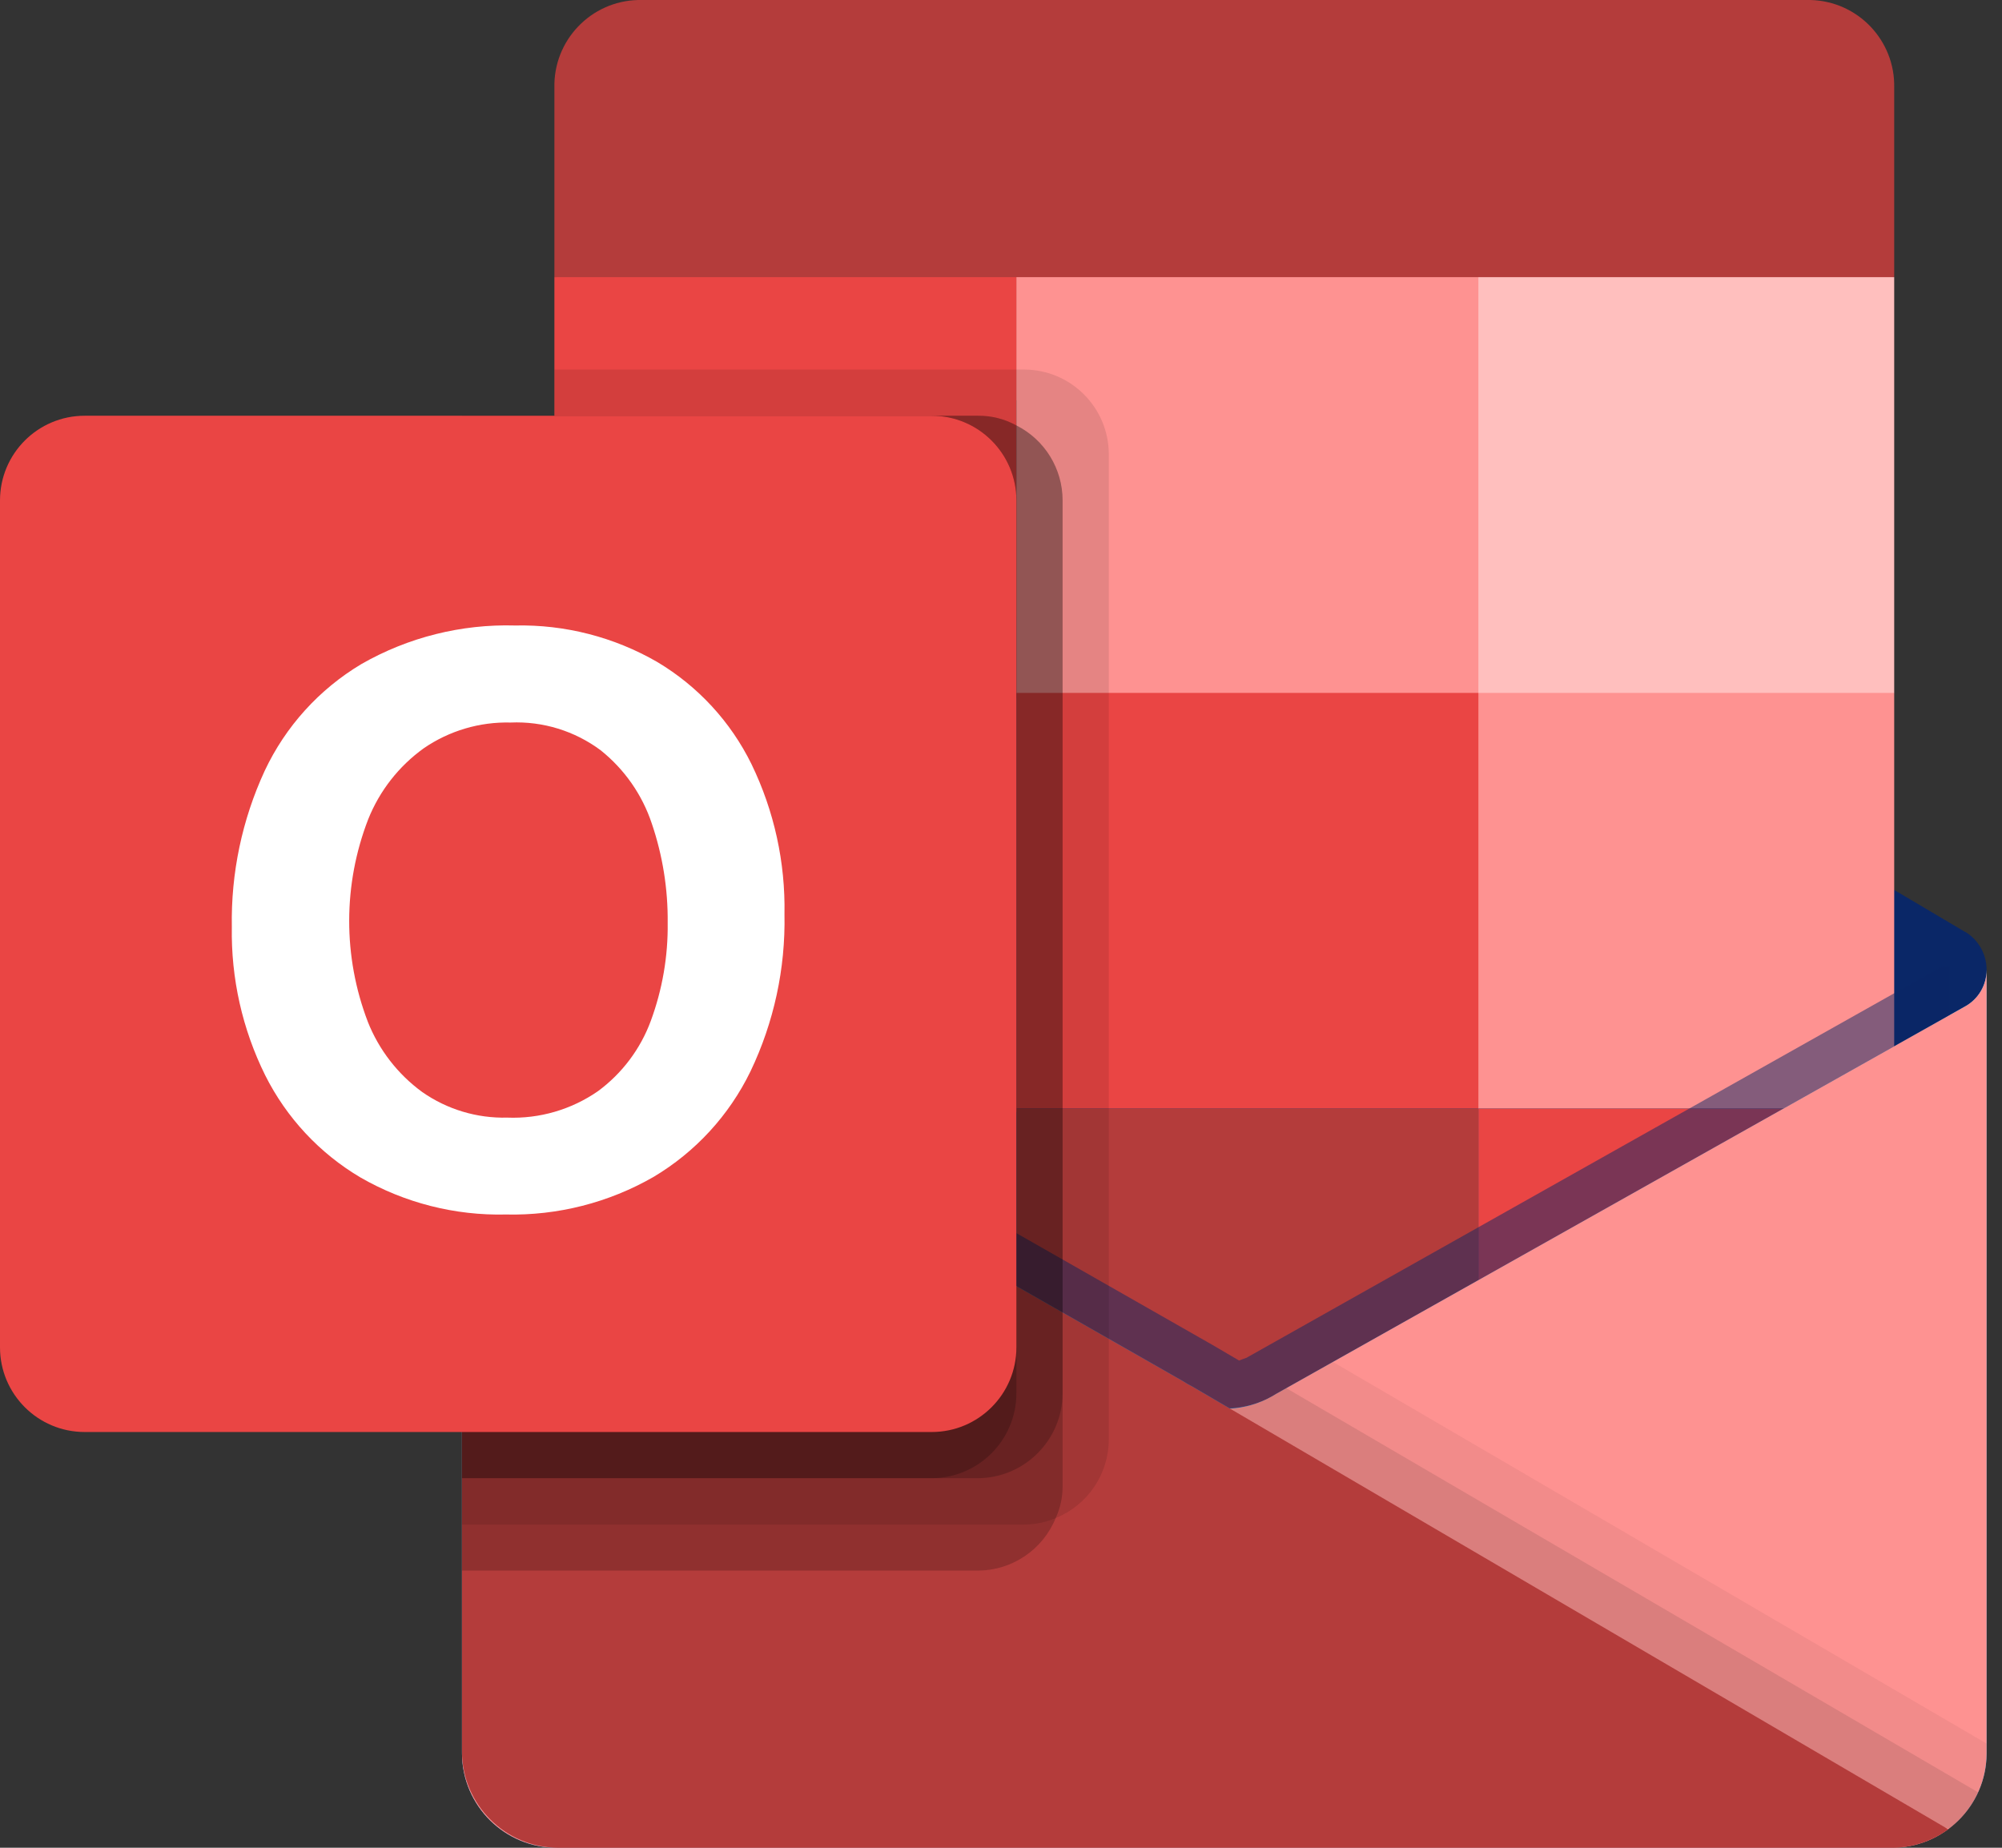 <?xml version="1.0" encoding="UTF-8"?> <svg xmlns="http://www.w3.org/2000/svg" width="65" height="60" viewBox="0 0 65 60" fill="none"><rect x="0" y="0" width="65" height="60" fill="#333333" stroke="none"/><g clip-path="url(#clip0)"><path d="M64.5 31.5C64.503 30.995 64.243 30.526 63.813 30.262H63.805L63.778 30.247L41.428 17.017C41.332 16.952 41.231 16.892 41.128 16.839C40.265 16.394 39.24 16.394 38.377 16.839C38.274 16.892 38.174 16.952 38.077 17.017L15.727 30.247L15.7 30.262C15.017 30.687 14.808 31.585 15.232 32.268C15.358 32.469 15.53 32.637 15.735 32.757L38.085 45.987C38.181 46.051 38.282 46.111 38.385 46.165C39.248 46.61 40.273 46.61 41.136 46.165C41.239 46.111 41.339 46.051 41.436 45.987L63.786 32.757C64.232 32.496 64.505 32.017 64.5 31.5Z" fill="#0A2767"></path><path d="M18.333 22.666H33V36.111H18.333V22.666ZM61.5 9V2.85C61.535 1.312 60.318 0.037 58.78 0H20.719C19.182 0.037 17.965 1.312 18 2.85V9L40.5 15L61.5 9Z" fill="#B43C3B"></path><path d="M18 9H33V22.5H18V9Z" fill="#EA4544"></path><path d="M48 9H33V22.5L48 36H61.5V22.5L48 9Z" fill="#FE9291"></path><path d="M33 22.5H48V36H33V22.5Z" fill="#EA4544"></path><path d="M33 36H48V49.5H33V36Z" fill="#B43C3B"></path><path d="M18.333 36.11H33V48.332H18.333V36.11Z" fill="#14447D"></path><path d="M48 36H61.5V49.5H48V36Z" fill="#EA4544"></path><path d="M63.813 32.675L63.785 32.69L41.434 45.26C41.337 45.319 41.238 45.376 41.135 45.427C40.755 45.608 40.343 45.71 39.922 45.727L38.702 45.014C38.598 44.962 38.498 44.904 38.401 44.841L15.752 31.914H15.741L15 31.5V56.946C15.012 58.644 16.397 60.011 18.095 60H61.453C61.479 60 61.502 59.988 61.528 59.988C61.887 59.965 62.24 59.891 62.578 59.769C62.724 59.707 62.865 59.634 63 59.55C63.1 59.493 63.273 59.368 63.273 59.368C64.041 58.8 64.496 57.902 64.5 56.946V31.5C64.499 31.987 64.237 32.435 63.813 32.675Z" fill="url(#paint0_linear)"></path><path opacity="0.5" d="M63.3 31.4V32.96L39.93 49.05L15.735 31.925C15.735 31.916 15.728 31.91 15.72 31.91L13.5 30.575V29.45L14.415 29.435L16.35 30.545L16.395 30.56L16.56 30.665C16.56 30.665 39.3 43.639 39.36 43.669L40.23 44.179C40.305 44.15 40.38 44.12 40.47 44.09C40.515 44.059 63.045 31.384 63.045 31.384L63.3 31.4Z" fill="#0A2767"></path><path d="M63.813 32.675L63.784 32.691L41.434 45.261C41.337 45.321 41.238 45.378 41.134 45.429C40.266 45.853 39.251 45.853 38.383 45.429C38.281 45.378 38.181 45.322 38.083 45.261L15.733 32.691L15.707 32.675C15.275 32.441 15.005 31.991 15 31.5V56.946C15.011 58.643 16.395 60.011 18.093 60C18.093 60 18.093 60 18.093 60H61.407C63.104 60.011 64.489 58.644 64.5 56.946C64.5 56.946 64.5 56.946 64.5 56.946V31.5C64.499 31.987 64.237 32.435 63.813 32.675Z" fill="#FE9291"></path><path opacity="0.1" d="M41.76 45.075L41.425 45.263C41.328 45.324 41.228 45.381 41.125 45.432C40.757 45.613 40.356 45.719 39.946 45.744L48.45 55.8L63.283 59.375C63.69 59.068 64.013 58.664 64.224 58.2L41.76 45.075Z" fill="black"></path><path opacity="0.05" d="M43.275 44.223L41.425 45.262C41.328 45.324 41.228 45.38 41.125 45.432C40.757 45.612 40.356 45.719 39.946 45.744L43.93 56.728L63.288 59.37C64.05 58.797 64.499 57.899 64.5 56.946V56.617L43.275 44.223Z" fill="black"></path><path d="M18.135 60H61.402C62.068 60.003 62.718 59.793 63.255 59.4L38.7 45.017C38.597 44.965 38.497 44.907 38.4 44.844L15.75 31.917H15.739L15 31.5V56.859C14.998 58.592 16.402 59.998 18.135 60C18.135 60 18.135 60 18.135 60Z" fill="#B43C3B"></path><path opacity="0.1" d="M36 14.749V46.745C35.997 47.866 35.315 48.875 34.275 49.294C33.953 49.433 33.606 49.504 33.255 49.505H15V13.5H18V12H33.255C34.77 12.006 35.997 13.234 36 14.749Z" fill="black"></path><path opacity="0.2" d="M34.5 16.25V48.245C34.504 48.607 34.427 48.966 34.275 49.295C33.858 50.321 32.863 50.995 31.755 51H15V13.5H31.755C32.19 13.496 32.619 13.604 33 13.815C33.92 14.278 34.5 15.22 34.5 16.25Z" fill="black"></path><path opacity="0.2" d="M34.5 16.25V45.245C34.493 46.759 33.27 47.987 31.755 48H15V13.5H31.755C32.19 13.496 32.619 13.604 33 13.815C33.919 14.278 34.5 15.22 34.5 16.25Z" fill="black"></path><path opacity="0.2" d="M33 16.25V45.245C32.998 46.761 31.772 47.992 30.255 48H15V13.5H30.255C31.772 13.501 33.001 14.731 33 16.248C33 16.248 33 16.249 33 16.25Z" fill="black"></path><path d="M2.749 13.5H30.25C31.769 13.5 33 14.731 33 16.25V43.751C33 45.269 31.769 46.5 30.25 46.5H2.749C1.231 46.5 0 45.269 0 43.751V16.25C0 14.731 1.231 13.5 2.749 13.5Z" fill="#EA4544"></path><path d="M8.593 25.032C9.271 23.588 10.365 22.38 11.734 21.563C13.251 20.694 14.978 20.261 16.725 20.311C18.344 20.276 19.942 20.687 21.343 21.498C22.661 22.284 23.723 23.436 24.399 24.813C25.135 26.331 25.502 28.001 25.47 29.688C25.505 31.451 25.128 33.197 24.367 34.788C23.675 36.215 22.58 37.407 21.217 38.218C19.761 39.054 18.105 39.476 16.426 39.437C14.773 39.476 13.14 39.061 11.706 38.236C10.376 37.45 9.302 36.297 8.61 34.916C7.869 33.42 7.498 31.768 7.527 30.099C7.496 28.351 7.86 26.619 8.593 25.032ZM11.941 33.177C12.303 34.09 12.915 34.881 13.708 35.46C14.516 36.025 15.483 36.316 16.468 36.291C17.517 36.333 18.551 36.031 19.414 35.433C20.197 34.856 20.794 34.062 21.13 33.15C21.506 32.131 21.692 31.052 21.678 29.965C21.689 28.869 21.515 27.779 21.162 26.741C20.85 25.803 20.272 24.977 19.5 24.361C18.659 23.735 17.627 23.417 16.579 23.462C15.573 23.436 14.584 23.729 13.755 24.3C12.948 24.881 12.324 25.68 11.955 26.602C11.136 28.718 11.131 31.062 11.943 33.18L11.941 33.177Z" fill="white"></path><path d="M48 9H61.5V22.5H48V9Z" fill="#FFBFBE"></path></g><defs><linearGradient id="paint0_linear" x1="39.75" y1="31.5" x2="39.75" y2="60" gradientUnits="userSpaceOnUse"><stop stop-color="#35B8F1"></stop><stop offset="1" stop-color="#28A8EA"></stop></linearGradient><clipPath id="clip0"><rect width="64.5" height="60" fill="white"></rect></clipPath></defs></svg> 